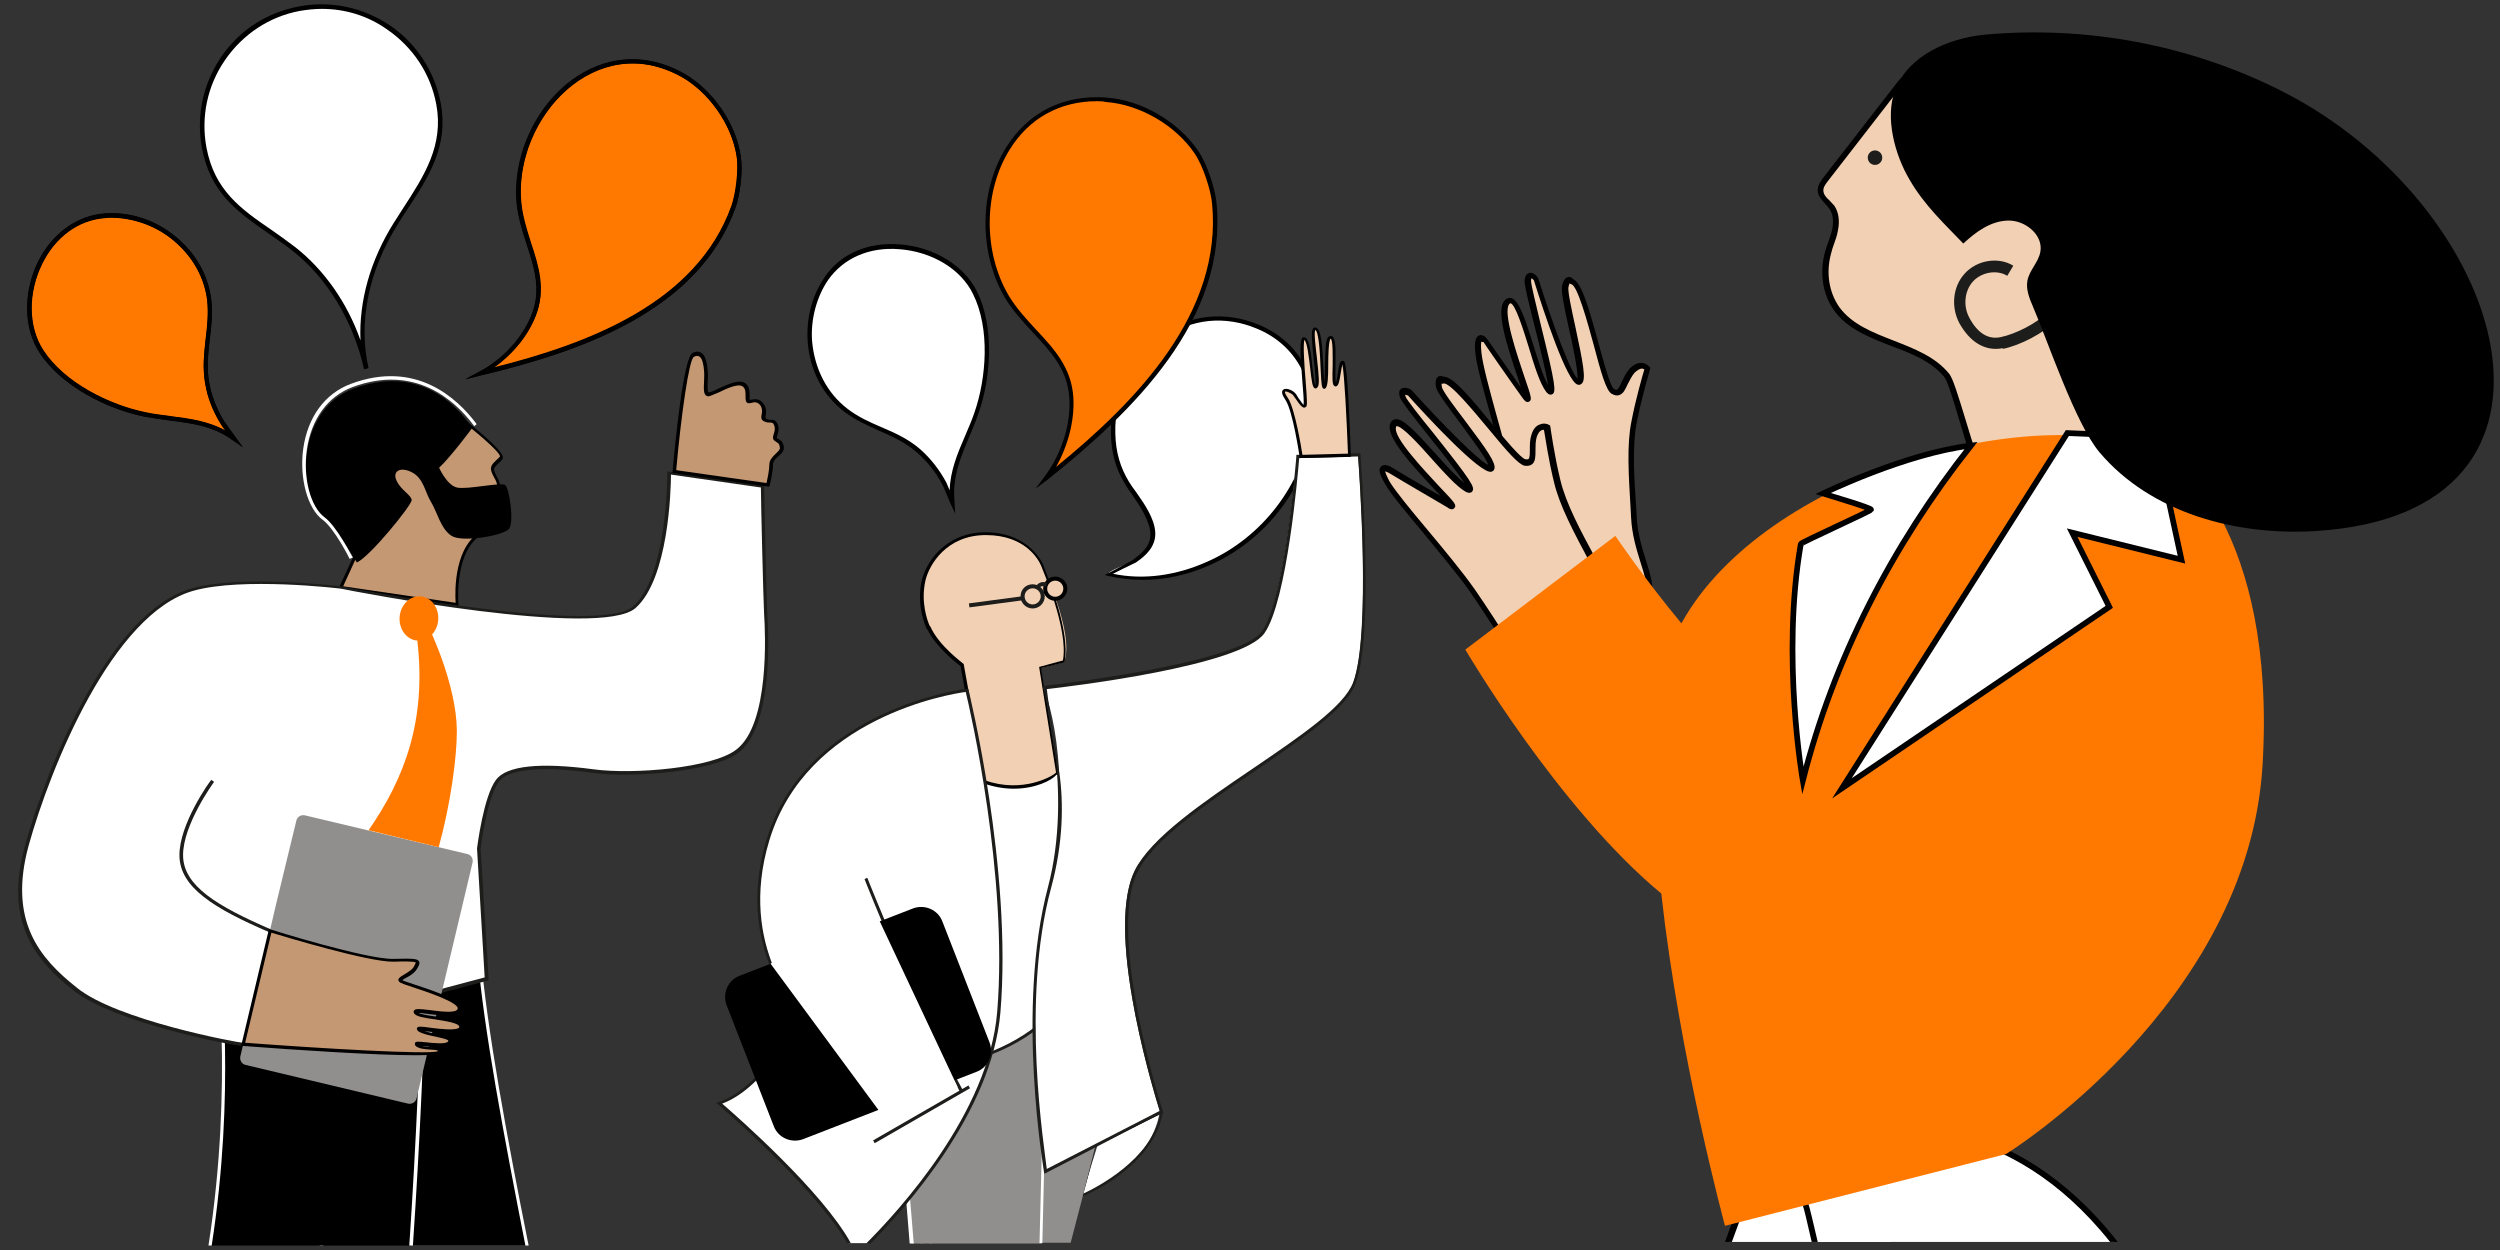 <?xml version="1.0" encoding="utf-8"?>
<!-- Generator: Adobe Illustrator 28.0.0, SVG Export Plug-In . SVG Version: 6.00 Build 0)  -->
<svg version="1.1" xmlns="http://www.w3.org/2000/svg" xmlns:xlink="http://www.w3.org/1999/xlink" x="0px" y="0px"
	 viewBox="0 0 620 310" style="enable-background:new 0 0 620 310;" xml:space="preserve">
<rect x="0" y="0" width="620" height="310" fill="#333333" stroke="none"/>
<style type="text/css">
	.st0{fill:#F1D0B3;}
	.st1{fill:#FFFFFF;}
	.st2{fill:#FF7900;}
	.st3{fill:#1D1D1B;}
	.st4{fill:#FFFFFF;stroke:#1D1D1B;stroke-miterlimit:10;}
	.st5{fill:#FFFFFF;stroke:#000000;stroke-width:1.417;stroke-miterlimit:10;}
	.st6{fill:#FF7900;stroke:#000000;stroke-miterlimit:10;}
	.st7{fill:#C49873;}
	.st8{fill:#918F8E;}
	.st9{fill:#010101;}
	.st10{fill:none;stroke:#1D1D1B;stroke-width:0.75;stroke-miterlimit:10;}
	.st11{fill:none;stroke:#FFFFFF;stroke-miterlimit:10;}
	.st12{fill:#F1D0B3;stroke:#010101;stroke-width:0.75;stroke-miterlimit:10;}
</style>
<g id="Calque_3">
	<g>
		<path class="st0" d="M471.4,20.3c-6.2,8-12.4,16-18.6,24c-0.7,0.9-1.4,1.9-1.4,3c0.1,1.7,1.8,2.7,2.8,4.1c1.1,1.6,1.2,3.7,0.8,5.7
			c-0.4,1.9-1.2,3.7-1.7,5.6c-1.3,4.6-0.7,9.9,2.1,13.8c6.3,8.8,20.5,8.2,27.3,16.6c2.1,2.5,6.9,24.5,9.7,26.2
			c2.7,1.6,9.5-1.2,15.2-2.8c4.5-1.3,9.3-1.1,14-1.6c2.9-0.3,6.1-0.8,8-3c1.6-1.8-7.5-19.4-7.3-21.8c1.2-15.2-1.4-30.9-8.7-44.3
			c-7.3-13.4-15.9-24.1-30.6-28.4c-1.8-0.5-4.3-0.9-6.1-0.3S473.4,18.6,471.4,20.3z"/>
		<path d="M496.8,120.3c-1.9,0.3-3.6,0.3-4.7-0.4c-1.7-1-3.6-6.9-6.2-15.7c-1.4-4.8-2.9-9.7-3.7-10.7c-3.2-3.9-8.3-5.9-13.2-7.7
			c-5.3-2.1-10.9-4.2-14.2-8.9c-2.8-3.9-3.6-9.3-2.2-14.4c0.2-0.8,0.5-1.6,0.8-2.4c0.4-1.1,0.7-2.1,1-3.2c0.2-1.2,0.5-3.4-0.7-5.1
			c-0.3-0.4-0.6-0.8-1-1.2c-0.8-0.9-1.8-1.9-1.9-3.2c-0.1-1.5,0.9-2.7,1.5-3.5L471,19.8c1.9-1.7,3.7-2.7,5.8-3.4
			c2.3-0.8,5.4,0,6.6,0.3c16,4.7,24.7,17.2,31,28.8c7,12.9,10.1,28.4,8.8,44.7c-0.1,0.8,1.7,5,3.1,8.3c3.6,8.5,5.1,12.6,4,13.9
			c-2.1,2.3-5.3,2.9-8.5,3.2c-1.6,0.2-3.2,0.3-4.7,0.4c-3.1,0.2-6.2,0.4-9.2,1.2c-1.2,0.3-2.5,0.7-3.8,1.1
			C501.5,119.2,498.9,120,496.8,120.3z M472,20.8l-18.6,24c-0.7,0.9-1.3,1.7-1.2,2.6c0.1,0.9,0.7,1.6,1.5,2.3
			c0.4,0.4,0.8,0.9,1.2,1.3c1.1,1.6,1.4,3.8,0.9,6.2c-0.2,1.2-0.6,2.3-1,3.4c-0.3,0.8-0.5,1.5-0.7,2.3c-1.3,4.7-0.5,9.6,2,13.2
			c3.1,4.3,8.2,6.3,13.6,8.4c5.1,2,10.3,4,13.7,8.2c0.9,1.1,2.1,5,4,11.2c1.7,5.6,4.2,14.1,5.6,14.9c1.8,1.1,6.6-0.4,10.8-1.7
			c1.3-0.4,2.6-0.8,3.8-1.1c3.1-0.9,6.3-1.1,9.4-1.2c1.5-0.1,3.1-0.2,4.7-0.4c3-0.3,5.9-0.8,7.6-2.8c0.5-1.1-2.5-8.1-4.3-12.4
			c-2.1-5-3.3-7.9-3.2-9c1.3-16.1-1.7-31.3-8.6-43.9c-6.2-11.3-14.6-23.5-30.1-28.1c-2.2-0.7-4.4-0.8-5.7-0.3
			C475.3,18.4,473.7,19.3,472,20.8z"/>
	</g>
	<g>
		<path class="st1" d="M469.9,308c-1.2-6.1-2.2-10.7-3.1-13.4c-7.2-22.3-34.1,3-34.1,3s-1.6,3.8-3.9,10.4H469.9z"/>
		<path d="M429.5,308c2-5.6,3.4-9.2,3.7-9.9c1.4-1.3,15.7-14,25.3-11.6c3.5,0.9,6,3.7,7.5,8.4c0.9,2.6,1.9,7.2,3,13.1h1.5
			c-1.2-6.2-2.3-10.8-3.2-13.6c-1.7-5.2-4.5-8.3-8.5-9.3c-10.9-2.8-26.2,11.4-26.8,12l-0.2,0.3c-0.1,0.2-1.7,4.1-4,10.6H429.5z"/>
	</g>
	<g>
		<path class="st1" d="M450,308h74.2c-26.2-33.3-56.1-28-56.1-28l-21.8,6.9l1.4,11.8C448,299.5,448.8,302.7,450,308z"/>
		<path d="M447.1,299c0.3,0.7,1,3.8,2.2,9h1.5c-1.2-5.2-2-8.5-2.3-9.4l-1.3-11.2l21.1-6.7c0.3-0.1,29.5-4.7,55,27.3h1.9
			c-26.3-33.7-56.9-28.8-57.2-28.7l-22.3,7.1L447.1,299L447.1,299z"/>
	</g>
	<g>
		<path class="st0" d="M408.8,148.9c1.5-5.2-3-11.5-3.6-20.6c-0.5-9.1-1.2-17.2,0-23.5s3.3-13.3,3.3-13.3s-1.5-1.8-3.8,0.6
			c-2.2,2.4-2.3,6.8-4.9,5s-6.6-26.6-10.1-27.2c0,0-0.8-1.5-1.6,1.1c-0.8,2.6,5.8,24.4,3.2,23.8c-2.6-0.6-10.5-25.5-10.5-25.5
			s-1.8-2.3-2,0.3c-0.2,2.6,8.5,31.8,5,27.3c-3.5-4.6-7.1-25.6-10.3-21.7c-3.2,3.9,8.1,28.5,4.4,23.4c-3.6-5.1-9.7-13.9-9.7-13.9
			s-2.3-3-1.7,2.9s6.2,22.5,8.2,33.2s4.8,33.7,4.8,33.7L408.8,148.9z"/>
		<path d="M379,155.3l-0.1-0.8c0-0.2-2.9-23.2-4.8-33.7c-1-5.2-2.9-12-4.5-18c-1.8-6.5-3.4-12.1-3.7-15.2c-0.3-2.7,0-4,0.9-4.4
			c1-0.4,1.8,0.6,2.1,1c0.1,0.1,4.8,6.9,8.3,11.9c-0.2-0.7-0.5-1.4-0.7-2.2c-3-8.8-5.5-16.8-3.4-19.3c0.6-0.7,1.2-0.8,1.6-0.7
			c1.9,0.4,3.4,4.7,5.6,11.8c1.2,3.8,2.4,7.7,3.6,9.8c-0.4-3-2.1-9.8-3.3-14.5c-1.6-6.4-2.6-10.4-2.5-11.5c0.1-1,0.5-1.6,1.1-1.8
			c1-0.3,2,0.8,2.2,1.2l0.1,0.2c3.5,11.1,7.9,23,9.7,24.8c0.2-1.7-1.1-8.1-2.1-12.4c-1.3-5.8-2-9.5-1.7-10.7c0.2-0.8,0.6-2,1.6-2.1
			c0.5-0.1,0.9,0.2,1.1,0.5c2.1,0.9,3.8,6.7,6.3,15.8c1.3,4.8,2.9,10.7,3.8,11.4c0.2,0.2,0.6,0.3,0.7,0.3c0.4-0.1,0.9-1.1,1.3-2
			c0.5-1,1-2.2,1.9-3.2c0.9-1,1.9-1.5,2.9-1.5c1.2,0,1.9,0.8,2,0.9l0.3,0.3l-0.1,0.4c0,0.1-2.1,7-3.3,13.2c-1.1,5.8-0.7,13-0.1,21.5
			l0.1,1.9c0.2,4.1,1.3,7.6,2.3,10.8c1.2,3.8,2.2,7.1,1.3,10.1l-0.1,0.4L379,155.3z M367.4,84.7c-0.1,0.3-0.2,1,0,2.8
			c0.3,2.9,1.9,8.8,3.6,15c1.7,6,3.5,12.8,4.5,18.1c1.8,9.5,4.2,28.9,4.8,33l27.9-5.4c0.6-2.5-0.3-5.5-1.4-8.9
			c-1-3.2-2.1-6.8-2.3-11.1l-0.1-1.9c-0.5-8.5-1-15.9,0.2-21.8c1-5.3,2.7-11.2,3.2-12.9c-0.2-0.1-0.4-0.2-0.6-0.2
			c-0.5,0-1.1,0.4-1.8,1c-0.7,0.8-1.2,1.9-1.7,2.8c-0.6,1.3-1.1,2.5-2.2,2.8c-0.6,0.2-1.2,0-1.9-0.4c-1.3-0.9-2.5-5-4.4-12.2
			c-1.5-5.5-4-14.6-5.5-14.9l-0.3-0.1l-0.1-0.2c-0.1,0.2-0.2,0.4-0.3,0.9c-0.3,0.9,0.8,5.9,1.7,10c1.9,8.9,2.7,13,1.6,14
			c-0.3,0.3-0.6,0.4-1,0.3c-2.7-0.6-8.5-18.2-10.9-25.9c-0.2-0.2-0.4-0.4-0.6-0.5c0,0.1-0.1,0.3-0.1,0.5c-0.1,0.9,1.3,6.2,2.4,11
			c3.7,15,3.9,16.8,2.8,17.3c-0.7,0.3-1.3-0.4-1.5-0.7c-1.5-2-2.9-6.4-4.3-11.1c-1.3-4.2-3.3-10.6-4.5-10.8c0,0-0.1,0-0.3,0.2
			c-1.7,2,2,12.8,3.7,17.9c1.8,5.2,2,5.9,1.2,6.3c-0.7,0.4-1.2-0.4-1.6-0.9c-3.6-5-9.7-13.8-9.7-13.9
			C367.6,84.9,367.5,84.8,367.4,84.7z"/>
	</g>
	<g>
		<path class="st0" d="M407.5,157.9c-0.8-5.3-7.5-9.2-11.8-17.2s-8.2-15.1-9.7-21.3c-1.5-6.2-2.5-13.4-2.5-13.4s-2.1-1-3.1,2.1
			c-1,3.1,0.7,7.1-2.3,6.6c-3-0.5-17-21.3-20.4-20.4c0,0-1.4-1-1,1.7s15.4,19.7,12.7,20.2c-2.7,0.5-20-18.8-20-18.8
			s-2.6-1.3-1.7,1.1s20.8,25.4,15.8,22.6s-17-20.3-18.3-15.4c-1.3,4.8,19.1,22.5,13.7,19.4c-5.4-3.1-14.5-8.5-14.5-8.5
			s-3.3-1.8-0.3,3.3c3,5.1,14.9,17.8,21.1,26.7c6.2,8.9,18.4,28.6,18.4,28.6L407.5,157.9z"/>
		<path d="M383.3,176.1l-0.4-0.7c-0.1-0.2-12.2-19.8-18.3-28.6c-3-4.3-7.6-9.7-11.5-14.5c-4.3-5.2-8.1-9.6-9.6-12.3
			c-1.4-2.4-1.7-3.6-1-4.3c0.7-0.7,1.9-0.2,2.3,0c0.1,0.1,7.1,4.3,12.5,7.3c-0.5-0.5-1-1.1-1.5-1.6c-6.3-6.7-11.9-13-11.1-16.1
			c0.2-0.9,0.8-1.2,1.2-1.3c1.9-0.5,5,2.9,10,8.4c2.6,2.9,5.3,5.9,7.3,7.4c-1.6-2.5-5.9-8-9-11.8c-4.2-5.3-6.6-8.4-7-9.4
			c-0.3-1-0.3-1.7,0.2-2.1c0.8-0.7,2.1-0.1,2.5,0.1l0.2,0.2c7.8,8.6,16.7,17.6,19,18.5c-0.5-1.7-4.4-6.8-7-10.4
			c-3.6-4.8-5.8-7.8-6-9c-0.1-0.9-0.2-2,0.6-2.5c0.4-0.3,0.9-0.2,1.2,0c2.3-0.1,6.2,4.5,12.2,11.8c3.2,3.8,7.1,8.5,8.2,8.7
			c0.3,0,0.6,0.1,0.8-0.1c0.3-0.3,0.3-1.4,0.3-2.3c0-1.2,0-2.5,0.4-3.7c0.4-1.3,1.1-2.2,2-2.5c1.1-0.5,2-0.1,2.2,0l0.4,0.2l0.1,0.4
			c0,0.1,1,7.2,2.5,13.3c1.4,5.7,4.8,12.1,8.8,19.5l0.9,1.6c1.9,3.6,4.4,6.4,6.5,8.8c2.6,3,4.9,5.5,5.3,8.6l0.1,0.4L383.3,176.1z
			 M343.5,116.9c0.1,0.3,0.3,1,1.1,2.5c1.5,2.5,5.4,7.2,9.5,12.1c4,4.8,8.5,10.2,11.6,14.6c5.5,7.9,15.8,24.5,18,28l23.1-16.4
			c-0.5-2.5-2.6-4.8-4.9-7.5c-2.2-2.5-4.7-5.3-6.7-9.1l-0.9-1.6c-4-7.5-7.5-14-8.9-19.9c-1.3-5.2-2.2-11.3-2.5-13
			c-0.2,0-0.4,0-0.6,0.1c-0.5,0.2-0.9,0.8-1.2,1.7c-0.3,1-0.3,2.2-0.3,3.3c0,1.5,0,2.7-0.8,3.4c-0.5,0.4-1.1,0.5-1.9,0.4
			c-1.5-0.3-4.3-3.5-9-9.2c-3.6-4.3-9.5-11.5-11.1-11.2c0,0,0,0,0,0l-0.3,0.1l-0.2-0.1c0,0.2,0,0.5,0.1,0.9c0.1,0.9,3.2,5,5.7,8.3
			c5.5,7.3,7.8,10.6,7.3,12c-0.1,0.4-0.4,0.6-0.8,0.7c-2.7,0.5-15.3-13-20.6-18.9c-0.3-0.1-0.5-0.2-0.7-0.2c0,0.1,0,0.3,0.1,0.5
			c0.3,0.8,3.7,5.1,6.8,8.9c9.6,12.1,10.5,13.6,9.7,14.6c-0.5,0.6-1.4,0.2-1.7,0c-2.1-1.2-5.2-4.6-8.5-8.3c-2.9-3.3-7.4-8.2-8.6-7.9
			c0,0-0.1,0.1-0.1,0.3c-0.7,2.5,7.1,10.7,10.8,14.7c3.8,4,4.3,4.5,3.7,5.3c-0.5,0.6-1.3,0.2-1.8-0.2c-5.3-3.1-14.5-8.5-14.6-8.6
			C343.8,117,343.6,116.9,343.5,116.9z"/>
	</g>
	<path class="st2" d="M363.4,161.1l37.2-28.2c0,0,7.1,10.5,16.4,21.7c0-0.1,0.1-0.2,0.1-0.2c20.2-36.4,87.6-56.6,121.5-41.4
		c0,0,26.1,17.8,22.5,77c-3.7,59.2-63.6,96.2-63.6,96.2l-69.7,17.8c0,0-11.3-41.6-15.8-82.4C386.4,200.4,363.4,161.1,363.4,161.1z"
		/>
	<path class="st3" d="M496.4,86.4c-4.2,0.7-7.9-1.6-10.5-6.3c-2.1-4-1.6-9,1.3-12.2c3-3.4,8.4-4.3,12.1-2l-1.5,2.5
		c-2.6-1.6-6.4-0.9-8.5,1.4c-2.1,2.3-2.5,6.1-0.9,9c2,3.8,4.7,5.5,7.8,4.8c3.5-0.7,9.2-3.5,11.4-6.1l2.2,1.9c-2.7,3.2-9,6.3-13,7.1
		C496.6,86.3,496.5,86.4,496.4,86.4z"/>
	<path class="st4" d="M460,115.5"/>
	<path class="st4" d="M538.8,181.2"/>
	<polygon class="st5" points="512.7,107.4 456.8,195.5 523.1,150.5 513.9,132.1 541,138.8 534.4,108.3 	"/>
	<path class="st5" d="M452.1,122.4c0,0,20.5-10,36.7-11.9c-19.6,24.8-34,52.8-41.7,83.1c0,0-5.4-30.6-0.5-58.7
		c0.1-0.4,17.2-8.1,17.4-8.5C464.3,126,452.7,122.6,452.1,122.4z"/>
	<path d="M486.9,60.4c3.1-2.9,6.8-5.6,11.1-5.7c4.3-0.1,8.8,3.6,8,7.8c-0.5,2.6-2.7,4.5-3.2,7.1c-0.4,2.2,0.5,4.4,1.4,6.5
		c3.7,8.6,10.5,29,16.5,36.1c12.7,15,33.8,20.7,53.5,19.5c71.1-4.3,47.9-81.1-8.9-109.4c-22.4-11.2-47.9-16-73.1-13.7
		c-9.1,0.9-18.9,5.2-22.2,13.7c-2.6,6.8-0.1,16.1,3.6,22.3C477.2,50.9,482.6,55.9,486.9,60.4z"/>
	<circle class="st3" cx="465" cy="39.1" r="1.8"/>
</g>
<g id="bulles">
	<g>
		<path class="st1" d="M299.6,139.8c13.4-6,23.9-18.9,25.9-33.7c1.5-10.8-3.1-20.7-13.7-25.1c-18.7-7.7-36.3,8.2-35.8,26.5
			c0.1,4.5,1.1,8.4,3.5,12.2c2.2,3.5,6.2,8,6.4,12.3c0.1,3.2-2.1,5.3-4.6,7c-1.4,1-5.4,2-6.4,3.2C283.4,144.3,292,143.2,299.6,139.8
			z"/>
		<path d="M283.5,143.8c-3,0-5.9-0.3-8.8-1l-0.7-0.2c0,0,6.3-3.3,6.9-3.7c2.3-1.7,4.5-3.5,4.4-6.5c-0.1-3.1-2.5-6.8-4.5-9.7
			c-0.7-0.9-1.3-1.8-1.8-2.7c-2.3-3.7-3.4-7.7-3.5-12.5c-0.2-9.7,4.6-19.1,12.5-24.6c7.2-4.9,15.9-5.8,24.1-2.4
			c10.2,4.2,15.6,14,14,25.6c-2,14.6-12.2,28-26.2,34.1l0,0C294.5,142.6,289,143.8,283.5,143.8z M276,142.3c7.7,1.6,15.8,0.4,23.4-3
			c13.6-6,23.6-19.1,25.6-33.3c1.5-11.1-3.6-20.5-13.3-24.5c-7.9-3.3-16.1-2.5-23.1,2.3c-7.6,5.2-12.3,14.3-12,23.7
			c0.1,4.6,1.2,8.4,3.4,12c0.5,0.8,1.1,1.7,1.8,2.6c2.1,3,4.5,6.5,4.7,9.9c0.2,3.5-2.3,5.8-4.8,7.5
			C280.9,139.9,276.9,141.8,276,142.3z"/>
	</g>
	<g>
		<path class="st1" d="M200.9,84.7c0.5,6.8,3.6,13.1,9,17.2c5.7,4.3,12.5,5.2,17.9,10c2.6,2.3,4.8,5,6.4,8.1c0.4,0.9,1,2.4,1.9,4.4
			c-0.7-8.4,3.5-14.3,6.1-21.9c3-8.9,3.8-21.2-0.4-29.7c-6.1-12.5-27.9-16.4-36.8-3.6C201.5,74.1,200.5,80.1,200.9,84.7z"/>
		<path d="M236.9,127.4l-1.3-2.8c-0.4-0.9-0.7-1.7-1-2.4c-0.4-0.9-0.6-1.5-0.9-2c-1.6-3.1-3.7-5.7-6.3-8c-2.9-2.5-6.2-4-9.4-5.4
			c-2.9-1.3-5.8-2.6-8.5-4.6c-5.4-4.1-8.7-10.3-9.2-17.6l0,0c-0.2-2.7-0.2-9.5,4.3-16c3.9-5.7,10.7-8.6,18.5-8
			c8.4,0.6,16,5.2,19.2,11.7c4.4,8.9,3.4,21.6,0.4,30.1c-0.7,2.1-1.6,4.2-2.4,6.1c-2.1,5-4.1,9.7-3.6,15.6L236.9,127.4z M201.4,84.6
			c0.6,6.9,3.7,12.9,8.8,16.8c2.6,2,5.5,3.3,8.3,4.5c3.3,1.4,6.7,2.9,9.7,5.5c2.6,2.3,4.8,5.1,6.5,8.3c0.2,0.5,0.5,1.1,0.8,1.9
			c0.2-4.9,1.9-9,3.8-13.4c0.8-1.9,1.7-3.9,2.4-6c2.9-8.4,3.9-20.7-0.4-29.3c-3-6.2-10.2-10.5-18.3-11.1c-7.4-0.6-13.8,2.2-17.6,7.6
			C202.5,73.6,201,79.3,201.4,84.6L201.4,84.6z"/>
	</g>
	<g>
		<path class="st6" d="M41.6,57.9c5.6,4,9.5,9.8,10.3,16.6c0.8,7.1-1.8,13.5-0.5,20.6c0.6,3.5,1.9,6.7,3.8,9.7
			c0.5,0.8,1.5,2.1,2.8,3.9c-6.9-4.9-14.2-4.3-22.1-5.9c-9.3-1.9-20.3-7.5-25.6-15.6c-7.7-11.7,0-32.5,15.7-33.7
			C32.1,53,37.8,55.2,41.6,57.9z"/>
		<path d="M60.3,111l-2.7-1.9c-4.9-3.5-10-4.1-15.4-4.8c-2.1-0.3-4.3-0.6-6.5-1c-8.9-1.8-20.4-7.4-25.9-15.8c-4-6.1-4.1-15-0.4-22.6
			C13,57.8,19,53.5,25.9,52.9c7.9-0.6,13.8,2.9,16,4.5h0c6,4.2,9.7,10.2,10.5,17c0.4,3.4,0,6.6-0.4,9.7c-0.4,3.5-0.8,7.1-0.1,10.9
			c0.6,3.3,1.9,6.5,3.7,9.5c0.3,0.4,0.7,1,1.3,1.8c0.4,0.6,1,1.3,1.5,2.1L60.3,111z M27.6,54c-0.5,0-1,0-1.6,0.1
			c-6.5,0.5-12.2,4.6-15.5,11.3C6.9,72.7,7,81.1,10.8,86.9c5.3,8.1,16.5,13.5,25.2,15.3c2.2,0.5,4.4,0.7,6.4,1
			c4.7,0.6,9.1,1.2,13.4,3.5c-0.5-0.7-0.9-1.2-1.1-1.6c-1.9-3.1-3.2-6.4-3.8-9.9c-0.7-3.9-0.3-7.6,0.1-11.2c0.4-3.1,0.7-6.2,0.4-9.5
			c-0.8-6.4-4.3-12.2-10.1-16.2C37.4,55.6,32.3,54,27.6,54z"/>
	</g>
	<g>
		<path class="st6" d="M183.2,38.8c-1.3-8.4-7.2-16.3-13.8-20.1c-21.6-12.2-42.6,10.2-40.7,31.7c0.9,9.7,7.6,18,3.6,28
			c-2.4,5.9-7.4,11.2-13.1,14.2c24.2-5.8,53.5-15.6,62.7-41.2C183.1,48.2,183.8,42.2,183.2,38.8z"/>
		<path d="M115.3,94.1l3.7-2c5.8-3.1,10.5-8.3,12.8-14c2.5-6.2,0.7-11.7-1.2-17.5c-1.1-3.3-2.1-6.6-2.5-10.2
			c-1.1-12.2,5.2-25.2,15.2-31.6c8.2-5.3,17.6-5.5,26.3-0.6c7.2,4.1,12.9,12.3,14.1,20.5c0.6,3.7-0.2,9.8-1.3,12.8
			c-9.2,25.7-38.5,35.7-63.1,41.6L115.3,94.1z M156.9,15.7c-4.4,0-8.8,1.3-12.9,3.9c-9.7,6.3-15.8,18.8-14.7,30.6
			c0.3,3.4,1.4,6.8,2.4,10c1.9,5.7,3.8,11.7,1.1,18.2c-1.9,4.9-5.7,9.4-10.3,12.7c23.5-5.9,50.3-16,58.9-40.1
			c1-2.9,1.8-8.8,1.3-12.3l0,0C181.5,31,176,23,169.1,19.1C165.1,16.9,161,15.7,156.9,15.7z"/>
	</g>
	<g>
		<path class="st2" d="M296.7,37.7c-5-7.5-14.3-12.4-22.4-13c-26.3-2-36.2,29-24.7,48.8c5.2,9,15.4,13.8,16.1,25.2
			c0.4,6.8-2.1,14.1-6.1,19.6c20.6-16.5,44.3-39.1,41.5-67.9C300.8,46.8,298.7,40.8,296.7,37.7z"/>
		<path d="M256.8,121.2l2.4-3.2c4.1-5.6,6.4-12.8,6-19.2c-0.4-7.1-4.6-11.6-9-16.3c-2.5-2.7-5-5.4-7-8.7
			c-6.5-11.2-6.4-26.4,0.3-37.2c5.5-8.8,14.3-13.2,24.9-12.4c8.7,0.6,17.9,6,22.8,13.3c2.2,3.2,4.2,9.5,4.5,12.9
			c2.8,28.8-20.8,51.7-41.7,68.4L256.8,121.2z M272,25.1c-9.1,0-16.8,4.2-21.6,12c-6.5,10.4-6.6,25.3-0.3,36.1
			c1.9,3.2,4.4,5.9,6.8,8.5c4.4,4.7,8.9,9.5,9.3,17c0.3,5.6-1.3,11.8-4.3,17.1c20-16.3,41.3-38.2,38.7-65.3
			c-0.3-3.3-2.2-9.3-4.3-12.4l0,0c-4.7-7-13.6-12.2-22-12.8C273.5,25.1,272.7,25.1,272,25.1z"/>
	</g>
	<g>
		<path class="st1" d="M50.7,36.7c-3-16,7.5-31.5,23.6-34.5c16-3,31.5,7.5,34.5,23.6c2.2,11.9-4.7,20.3-10.6,29.7
			c-6.7,10.7-10.1,23.5-7.3,36C88.3,80,82.1,68.9,72.7,61.6C63,54.1,53.2,50.2,50.7,36.7z"/>
		<path d="M90.3,91.6L90.3,91.6c-2.7-12-9.2-22.8-18-29.6c-1.9-1.5-3.9-2.8-5.7-4.1c-7.8-5.4-14.4-10.1-16.5-21.1
			c-1.5-7.9,0.2-15.9,4.7-22.6S66.2,3.1,74.1,1.6c7.9-1.5,15.9,0.2,22.6,4.7c6.6,4.5,11.1,11.4,12.6,19.3c2,10.6-3,18.3-8.4,26.5
			c-0.8,1.2-1.6,2.4-2.3,3.6c-7.2,11.5-9.8,24.2-7.2,35.6c0,0,0,0,0,0L90.3,91.6z M79.8,2.2c-1.8,0-3.6,0.2-5.4,0.5
			c-7.6,1.4-14.2,5.8-18.6,12.2s-6,14.1-4.6,21.7c2,10.6,8.5,15.2,16.1,20.4c1.9,1.3,3.8,2.7,5.8,4.2c7.2,5.6,13,13.8,16.3,23.2
			c-0.4-9.7,2.4-19.8,8.3-29.2c0.8-1.2,1.5-2.4,2.3-3.6c5.2-8,10.1-15.6,8.2-25.7c-1.4-7.6-5.8-14.2-12.2-18.6
			C91.2,3.9,85.6,2.2,79.8,2.2z"/>
	</g>
</g>
<g id="RH12_x5F_accueilstagiaire">
	<g>
		<path class="st1" d="M268.3,296.7c0,0,17.2-7.2,19.3-20.9l-15.3,7.9C272.3,283.6,269.6,292.4,268.3,296.7z"/>
		<path class="st3" d="M267.7,297.3l0.2-0.8c1.2-4.2,3.9-13,4-13.1l0-0.2l0.1-0.1l16-8.2l0.4,0.8c-2.1,13.8-19.9,21.1-20.1,21.1
			L267.7,297.3z M271.7,284.2c-0.3,1.1-1.8,7.6-3,11.8c3.2-1.5,16.8-8.4,19.1-19.7L271.7,284.2z"/>
	</g>
	<g>
		<path d="M130.7,308.9c-5.1-25.8-10.5-54.5-11.9-72.4L66.6,234l13.1,74.8H130.7z"/>
		<polygon class="st1" points="80.2,308.9 67.1,234 66.2,234.1 79.3,308.9 		"/>
		<path class="st1" d="M131.1,308.9c-5.2-26-10.5-54.5-11.9-72.5l-0.8,0.1c1.4,18,6.8,46.4,11.9,72.4H131.1z"/>
	</g>
	<g>
		<g>
			<path d="M52.2,308.9h49.7c1.7-25.3,3-53,3.1-70.4l-51.2-2.9C53.8,235.5,58.6,267.9,52.2,308.9z"/>
			<path class="st1" d="M51.7,308.9h0.8c5.9-38,2.3-68.6,1.8-72.9l50.3,2.9c-0.2,17.3-1.4,44.8-3.1,70h0.9c1.7-25.2,3-52.8,3.1-70.4
				l0-0.4l-52.1-3l0.1,0.5C53.5,236.1,58,268.3,51.7,308.9z"/>
		</g>
	</g>
	<g>
		<path class="st7" d="M112.3,102.2c0,0,13.1,9.9,12,11.3c-1.1,1.4-2.5,1.9-2,3.4c0.5,1.5,1.3,2.1,1.5,4.1c0.2,1.9-1.1,9.7-3.4,10.7
			c-8.3,3.6-6.9,18.3-6.9,18.3l-28.9-4.3l8-17.4l-3.4-16.7l9.2-7.5L112.3,102.2z"/>
		<path d="M113.9,150.5l-30-4.4l8.2-17.7l-3.4-16.8l9.5-7.8l14.2-1.9l0.1,0.1c2,1.5,11.9,9.1,12.2,11.3c0,0.3-0.1,0.5-0.1,0.6
			c-0.4,0.5-0.7,0.8-1.1,1.1c-0.8,0.8-1.1,1.1-0.9,1.9c0.2,0.5,0.4,0.9,0.6,1.3c0.4,0.7,0.8,1.5,0.9,2.8c0.2,1.8-1,9.9-3.7,11.1
			c-8,3.5-6.7,17.7-6.7,17.9L113.9,150.5z M85.1,145.4l27.9,4.1c-0.2-2.7-0.5-14.8,7.2-18.2c2.1-0.9,3.3-8.3,3.2-10.3
			c-0.1-1.2-0.4-1.8-0.8-2.5c-0.2-0.4-0.5-0.9-0.7-1.5c-0.5-1.3,0.3-2,1.1-2.8c0.3-0.3,0.7-0.6,1-1c0.1-1-6-6.3-11.8-10.6l-13.7,1.9
			l-9,7.3l3.4,16.6L85.1,145.4z"/>
	</g>
	<path d="M108.9,116c0,0,1.9,4.3,4.4,4.9c2.5,0.6,11-1.4,12-0.6c1,0.8,2.3,9.3,0.9,10.9c-1.4,1.6-11.5,3.4-14.2,1.7s-3.6-6-5.1-8.4
		c-1.5-2.4-1.8-5.9-4.8-7.4s-4.9-0.1-3.7,2.2c1.1,2.3,3.6,3.5,3.7,4.7s-10.4,14.1-13.6,15.5c0,0-4.8-8-7.8-10.1
		c-6.9-5.1-7.9-27.4,6.9-33c19.1-7.1,28.3,8.2,29.5,9.7l0,0C117.2,106.1,111.7,113.4,108.9,116z"/>
	<g>
		<path class="st1" d="M84.5,145.8c0,0-24.3-3-36.8,0.5c-20.9,5.8-36.2,45.7-41.2,63.5s1.7,27.5,12,35.6s41.7,13.9,41.8,13.6
			c0.1-0.3,60.4-16.2,60.4-16.2l-1.9-32.3c0,0,1.5-12.6,4.6-16.8c3.1-4.2,14.3-3.7,23.9-2.4c9.5,1.3,29.5-0.3,35.6-4.9
			c8.6-6.6,7.3-30,7-33.8c-0.3-3.8-0.8-31.9-0.8-31.9l-23.2-3.3c0,0,0.1,25.7-8.7,33.3S84.5,145.8,84.5,145.8z"/>
		<path class="st3" d="M60.3,259.4c-2.5,0-32-5.8-42-13.7c-9.4-7.4-17.4-16.9-12.1-36c5.4-19.6,21-58.1,41.4-63.8
			c12.5-3.5,36.7-0.5,37-0.5l0,0c0.6,0.1,63.8,12.4,72.4,5c8.5-7.4,8.5-32.7,8.5-33l0-0.5l24,3.4l0,0.4c0,0.3,0.6,28.1,0.8,31.8
			c0.4,6.4,1.2,27.7-7.2,34.2c-6,4.6-26,6.3-35.9,5c-13-1.8-21.2-1-23.5,2.2c-3,4.1-4.5,16.5-4.5,16.6l2,32.6l-0.3,0.1
			c-19.8,5.3-57.2,15.2-60.1,16.2l0,0l-0.2,0.1C60.4,259.4,60.3,259.4,60.3,259.4z M60.2,258.6L60.2,258.6c1.5-0.6,10.2-3,60-16.2
			l-1.9-32c0.1-0.6,1.6-12.8,4.7-17c2.6-3.5,10.8-4.4,24.3-2.6c9.7,1.3,29.4-0.3,35.3-4.9c8.3-6.3,7.2-29,6.9-33.5
			c-0.2-3.6-0.8-28.3-0.8-31.5l-22.3-3.2c0,3.7-0.6,25.9-8.8,33.1c-8.8,7.7-70.2-4.2-73-4.8c-0.7-0.1-24.4-2.9-36.6,0.5
			c-20.1,5.6-35.5,43.8-40.9,63.2c-5.1,18.7,2.7,27.9,11.9,35.2C28.8,253,59.1,258.6,60.2,258.6C60.2,258.6,60.2,258.6,60.2,258.6z"
			/>
	</g>
	<path class="st3" d="M66.8,231.2c-13.7-5.9-22.2-11.1-22.3-19c-0.1-7.8,7.5-18.4,7.9-18.8l0.7,0.5c-0.1,0.1-7.8,10.7-7.7,18.3
		c0.1,7.5,8.4,12.5,21.8,18.3L66.8,231.2z"/>
	<path class="st8" d="M75.6,202.2c-1-0.2-1.9,0.4-2.1,1.3l-1.8,7.4l-3.1,12.8L59.6,262c-0.2,1,0.4,1.9,1.3,2.1l40.3,9.6
		c1,0.2,1.9-0.4,2.1-1.3l13.9-58.5c0.2-1-0.4-1.9-1.3-2.1L75.6,202.2z"/>
	<g>
		<path class="st7" d="M67,230.8c0,0,24.1,7.5,30.6,7.3c6.6-0.2,6.5,0,5.4,1.9s-4.7,2.6-3.5,3.4c1.3,0.8,15.2,4.4,14.3,7
			c-0.9,2.6-11.7-0.8-10.8,0.7c0.9,1.5,11.5,1.1,11.2,3.6c-0.2,2.5-12.4-0.7-10.3,0.8c2.1,1.5,8.6,1.4,7.4,3s-9.4-0.7-8,0.6
			c1.4,1.3,6.3,0.1,5.4,1.8c-0.9,1.7-48.6-1.9-48.6-1.9L67,230.8z"/>
		<path d="M103.1,261.7c-10,0-29.7-1.3-42.8-2.3l-0.5,0l6.9-29l0.4,0.1c0.2,0.1,24,7.5,30.5,7.3c4.6-0.1,5.9-0.1,6.3,0.6
			c0.3,0.5,0,1.1-0.5,1.9c-0.6,1-1.7,1.7-2.7,2.2c-0.3,0.2-0.8,0.4-0.9,0.6c0,0,0,0,0,0c0.3,0.2,1.7,0.6,3.1,1.1
			c6.7,2.2,12.1,4.2,11.4,6.4c-0.6,1.9-4.4,1.3-7.8,0.9c-1-0.1-2.1-0.3-2.7-0.3c0,0,0,0,0,0c0.7,0.4,2.8,0.7,4.3,0.9
			c3.5,0.5,6.9,0.9,6.7,2.8c0,0.3-0.2,0.6-0.4,0.8c-1.1,0.9-4,0.6-7.5,0.2c-0.6-0.1-1.2-0.1-1.7-0.2c0.9,0.3,2.1,0.6,3.2,0.8
			c2.1,0.4,3.4,0.7,3.7,1.5c0.1,0.2,0.1,0.5-0.2,0.9c-0.7,1.1-3.1,0.9-6.1,0.6c-0.4,0-0.7-0.1-1.1-0.1c0.6,0.2,1.4,0.2,2.1,0.3
			c1.3,0.1,2.3,0.1,2.6,0.7c0.1,0.2,0.2,0.5,0,0.9C109,261.5,106.7,261.7,103.1,261.7z M60.8,258.6c18.4,1.4,45.8,3,47.8,2.1
			c0-0.1,0-0.1,0-0.1c-0.1-0.2-1.3-0.3-1.9-0.3c-1.3-0.1-2.7-0.2-3.5-0.8c-0.4-0.3-0.3-0.6-0.3-0.8c0.2-0.5,0.8-0.4,2.9-0.2
			c1.7,0.2,4.8,0.5,5.3-0.2c0-0.1,0.1-0.1,0.1-0.2c-0.2-0.4-1.9-0.7-3.1-1c-1.6-0.3-3.3-0.7-4.3-1.3c-0.1-0.1-0.5-0.4-0.4-0.8
			c0.2-0.5,0.8-0.5,3.5-0.1c2.3,0.3,6,0.7,6.9,0c0.1-0.1,0.1-0.2,0.1-0.2c0.1-1-3.6-1.5-6-1.9c-2.9-0.4-4.7-0.7-5.2-1.5
			c-0.2-0.3-0.1-0.6,0-0.7c0.3-0.5,1.4-0.4,3.9-0.1c2.4,0.3,6.5,0.9,6.9-0.3c0.5-1.5-7.8-4.3-10.9-5.3c-1.9-0.6-2.9-1-3.3-1.2
			c-0.3-0.2-0.5-0.4-0.5-0.7c0-0.5,0.6-0.8,1.4-1.3c0.8-0.5,1.9-1.1,2.4-1.9c0.2-0.4,0.5-0.9,0.5-1.1c-0.3-0.3-3.2-0.3-5.5-0.2
			c-6.2,0.1-27-6.2-30.3-7.2L60.8,258.6z M108.6,260.6L108.6,260.6L108.6,260.6z M99.7,243L99.7,243L99.7,243z"/>
	</g>
	<g>
		
			<ellipse transform="matrix(6.650054e-02 -0.998 0.998 6.650054e-02 -56.11 246.871)" class="st2" cx="103.9" cy="153.4" rx="5.5" ry="4.8"/>
		<path class="st2" d="M91.4,205.9c8.9-12.8,14.4-27.2,12.1-47l2.9-3.2c0,0,6.8,13.9,6.9,25.5c0,6.6-1.5,18-4.5,28.9"/>
	</g>
	<g>
		<path class="st7" d="M167.2,117c0,0,2.5-28.2,4.7-29.1c2.2-0.9,2.8,1,3.1,3.8c0.3,2.8-0.6,6.1,0.7,6c1.3-0.1,6.4-3.3,8.4-2.5
			c2,0.8,0.8,3.9,1.4,4.2c0.6,0.4,2.1-0.9,3.4,0.9c1.3,1.8-0.4,3.2,0.8,3.8s2-0.5,2.6,1.2c0.7,1.6-0.8,3.1-0.1,3.6
			c0.8,0.5,1.3,0.6,1.5,2c0.2,1.4-2.7,2.3-2.7,4.3c0,1.9-0.8,5.1-0.8,5.1L167.2,117z"/>
		<path d="M190.7,120.7l-23.9-3.4l0-0.4c0.6-6.7,2.7-28.5,5-29.4c0.8-0.4,1.5-0.4,2.1,0c1.1,0.6,1.4,2.5,1.6,4.2c0.1,1,0.1,2.1,0,3
			c0,1-0.1,2.3,0.2,2.6c0.5,0,1.4-0.4,2.4-0.9c2.2-1,4.8-2.2,6.3-1.6c1.5,0.6,1.5,2.3,1.5,3.5c0,0.3,0,0.8,0,0.9
			c0,0,0.3-0.1,0.5-0.1c0.7-0.1,2-0.4,3,1.1c0.8,1.1,0.6,2.1,0.5,2.8c-0.1,0.7-0.1,0.8,0.2,0.9c0.4,0.2,0.7,0.2,1,0.2
			c0.7,0,1.3,0,1.8,1.2c0.4,1,0.1,1.9-0.1,2.6c-0.1,0.3-0.2,0.7-0.1,0.8c0.1,0.1,0.3,0.2,0.4,0.2c0.6,0.3,1.1,0.7,1.3,2
			c0.1,0.9-0.6,1.6-1.3,2.2c-0.7,0.6-1.4,1.3-1.4,2.1c0,1.9-0.8,5.1-0.8,5.2L190.7,120.7z M167.7,116.6l22.4,3.2
			c0.2-0.9,0.7-3.2,0.7-4.6c0-1.2,0.9-2,1.6-2.7c0.6-0.6,1.1-1,1-1.5c-0.1-1-0.4-1.1-0.9-1.4c-0.1-0.1-0.3-0.2-0.4-0.3
			c-0.6-0.4-0.4-1.1-0.2-1.7c0.2-0.6,0.4-1.3,0.1-2.1c-0.3-0.7-0.5-0.7-1-0.7c-0.4,0-0.9,0-1.5-0.3c-0.9-0.4-0.7-1.2-0.6-1.8
			c0.1-0.6,0.2-1.3-0.3-2.1c-0.7-1-1.5-0.9-2.2-0.7c-0.4,0.1-0.8,0.2-1.1,0c-0.4-0.3-0.4-0.8-0.4-1.5c0-1.2,0-2.3-1-2.7
			c-1.1-0.5-3.8,0.7-5.6,1.6c-1.2,0.5-2.1,0.9-2.6,1c-0.3,0-0.5-0.1-0.7-0.3c-0.5-0.5-0.5-1.6-0.4-3.2c0-0.9,0.1-1.9,0-2.9
			c-0.1-1.3-0.4-3.1-1.2-3.5c-0.3-0.2-0.8-0.2-1.3,0.1C170.9,88.9,168.9,103.1,167.7,116.6z"/>
	</g>
	<path class="st8" d="M265.5,308.3c7.4-27.9,15.2-62.1,15.2-62.1l-36.4,13.2l-7.6,16.3l9.1,32.5H265.5z"/>
	<g>
		<path class="st1" d="M229,308.3c0.4-0.6,0.7-1.1,1-1.4l0.4,1.4h0.8l-1-3.1l-0.4,0.6c-0.1,0.1-0.6,1-1.7,2.5H229z"/>
	</g>
	<g>
		<path class="st8" d="M258.3,308.3l1.4-57.3c-8.4,10.4-37,13.2-37,13.2l3.6,44.2H258.3z"/>
		<path class="st1" d="M226.6,308.3l-3.6-43.8c1.6-0.2,8-0.9,15-2.7c10.3-2.5,17.4-5.8,21.2-9.8l-1.4,56.3h0.7l1.4-58.4l-0.7,0.9
			c-8.2,10.1-36.5,13-36.8,13.1l-0.4,0l3.6,44.5H226.6z"/>
	</g>
	<g>
		<path class="st1" d="M241.7,193c0,0,16.8,2.1,23-2.7c0,0,26.3,57.3-23.4,72.5C241.2,262.8,246,215.1,241.7,193z"/>
		<path class="st3" d="M240.8,263.4l0.1-0.6c0-0.5,4.7-47.9,0.4-69.7l-0.1-0.5l0.5,0.1c0.2,0,16.7,2,22.7-2.7l0.4-0.3l0.2,0.4
			c0.1,0.3,13.1,29.1,3.2,51.2c-4.7,10.5-13.7,17.8-26.9,21.8L240.8,263.4z M242.1,193.5c3.9,20.8,0,63.4-0.5,68.8
			c12.6-4,21.3-11.1,25.9-21.2c9.1-20.3-1.5-46.6-3-50.2C258.5,195,245,193.8,242.1,193.5z"/>
	</g>
	<g>
		<path class="st0" d="M263.9,164.2c2.7-7-5.4-23.9-5.4-23.9l0.1,0.3c0,0-2.9-8.1-14.2-8.1c-9.7,0-14.3,7-15.4,11.6
			c-1.5,6.5,1.3,11.9,1.3,11.9l-0.1-0.4c2.2,5,8.4,9.4,8.4,9.4l5.3,28.8c10.4,3.8,18.5-1.6,18.4-2.1l-4.2-26L263.9,164.2z"/>
		<path class="st9" d="M251.4,195.6c-2.3,0-4.9-0.4-7.7-1.4l-0.2-0.1l-5.3-28.9c-0.9-0.7-6-4.6-8.2-9.1l-0.1,0
			c-0.1-0.2-2.8-5.6-1.3-12.2c1-4.1,5.5-11.8,15.7-11.9c0,0,0,0,0,0c11.4,0,14.5,8.3,14.5,8.3l0,0c0.8,2.2,6.8,16.4,5.2,23.9
			l-0.1,0.1l-5.7,1.4l4.2,25.8c0,0.3-0.2,0.5-0.5,0.7C260.9,193.5,256.8,195.6,251.4,195.6z M244.2,193.5c9.5,3.4,17-1.1,17.7-1.9
			l-4.2-26.2l5.9-1.6c1.5-7.8-5.4-23.3-5.4-23.5l0,0c-0.6-1.4-3.8-7.6-13.7-7.6c0,0,0,0,0,0c-9.8,0-14.1,7.4-15,11.3
			c-1.2,5.4,0.5,10,1.1,11.3l0.1,0c2.1,4.9,8.2,9.2,8.2,9.3l0.1,0.1L244.2,193.5z"/>
	</g>
	<path class="st3" d="M256.1,150.9c-1.6,0-3-1.3-3-3s1.3-3,3-3c1.6,0,3,1.3,3,3S257.7,150.9,256.1,150.9z M256.1,145.9
		c-1.1,0-2,0.9-2,2c0,1.1,0.9,2,2,2c1.1,0,2-0.9,2-2C258.1,146.8,257.2,145.9,256.1,145.9z"/>
	<g>
		<ellipse class="st0" cx="261.7" cy="146" rx="2.5" ry="2.5"/>
		<path class="st9" d="M261.7,149c-1.6,0-3-1.3-3-3s1.3-3,3-3c1.6,0,3,1.3,3,3S263.3,149,261.7,149z M261.7,144c-1.1,0-2,0.9-2,2
			c0,1.1,0.9,2,2,2c1.1,0,2-0.9,2-2C263.7,144.9,262.8,144,261.7,144z"/>
	</g>
	<path class="st3" d="M257.7,145.9l-0.8-0.5c0.4-0.6,1.4-1.5,2.8-0.8l-0.4,0.9C258.2,145,257.7,145.9,257.7,145.9z"/>
	
		<rect x="240.3" y="148.9" transform="matrix(0.991 -0.132 0.132 0.991 -17.505 33.798)" class="st3" width="13.4" height="1"/>
	<g>
		<path class="st1" d="M210.5,308.3h4.8c8.4-8.4,30.3-32.3,32.3-57.3c3-36-7.9-79.8-7.9-79.8s-39.5,4.5-49.4,37.1
			c-8.2,27.2,8.4,43.4,8.4,43.4s-9.4,18.4-20.5,21.9C178.3,273.6,202.8,294.5,210.5,308.3z"/>
		<path class="st3" d="M210.1,308.3h0.9c-7-12.8-28.2-31.4-31.9-34.6c10.9-4,19.7-21.1,20.1-21.9l0.1-0.2l-0.2-0.2
			c-0.2-0.2-16.4-16.3-8.3-43c9.2-30.5,44.9-36.3,48.7-36.8c1,4.1,10.6,45.5,7.8,79.4c-2.1,25-24.3,49.2-32.5,57.4h1.1
			c8.6-8.7,30.1-32.6,32.2-57.3c3-35.7-7.8-79.5-7.9-80l-0.1-0.3l-0.3,0c-0.4,0-39.9,4.9-49.7,37.4c-7.7,25.5,6.4,41.6,8.3,43.6
			c-1.1,2.2-10,18.3-20.2,21.5l-0.6,0.2l0.5,0.4C178.3,274.1,202.4,294.7,210.1,308.3z"/>
	</g>
	
		<rect x="215.1" y="275.9" transform="matrix(0.866 -0.499 0.499 0.866 -107.426 151.225)" class="st3" width="27.3" height="0.8"/>
	<g>
		<path class="st1" d="M258.8,170.6c0,0,48.4-5.3,54.2-13.7s8.6-43.6,8.6-43.6l15.2-0.4c0,0,3.5,43.8-1.2,56.5
			c-4.7,12.7-46.3,30.9-54.2,46.7s6.3,59.6,6.3,59.6L259,290.6l0,0c0,0-5.8-39.3,1-70.5C266.8,189.3,258.8,170.6,258.8,170.6z"/>
		<path class="st3" d="M259,291.1l-0.1-0.5c0-0.4-7-40.4,1-70.6c6.3-23.9-1.2-49.1-1.2-49.3l-0.2-0.5l0.5-0.1
			c0.5-0.1,48.3-5.4,54-13.6c5.7-8.2,8.5-43.1,8.5-43.4l0-0.3l15.9-0.4l0,0.4c0.1,1.8,3.5,44-1.2,56.7c-2.3,6.3-13.4,13.8-25.1,21.8
			c-12.3,8.3-25.1,17-29,25c-7.7,15.5,6.1,58.9,6.3,59.3l0.1,0.3l-0.3,0.1L259,291.1z M259.6,170.9c0.2,2.1,1.6,10.5,3.1,20.6
			c1.1,7.6,1,17.5-2,28.6c-7.7,28.3-1.6,65-1.1,69.8l28-14.4c-0.6-1.9-3.7-12-6-23.6c-3.4-17.2-3.4-29.3-0.2-36
			c4.1-8.2,16.9-16.9,29.3-25.3c11.6-7.9,22.6-15.3,24.9-21.4c4.4-11.9,1.5-51.8,1.2-56l-14.6,0.4c-0.3,3.8-3,35.4-8.6,43.4
			C308,165.2,264.9,170.3,259.6,170.9z"/>
	</g>
	<g>
		<path class="st0" d="M322.6,113.3c0,0-1.7-11.5-3.5-14.2c-2.2-3.2,0.9-2.3,1.8-1.3s2.2,3.5,2.7,3c0.6-0.6-1.9-17.7-0.1-16.6
			c1.8,1.1,1.6,13.3,2.9,12c1.1-1.1-1.8-14.7-0.2-14.4c2.1,0.4,1.4,15.8,2.3,14.5c1-1.4-0.1-12.7,1.5-12.4s0.1,12.2,1.2,11.8
			c1-0.3,0.9-6.6,1.8-5.5c0.8,0.8,1.5,23,1.5,23L322.6,113.3z"/>
		<path class="st9" d="M322.3,113.6l0-0.3c0-0.1-1.7-11.5-3.5-14.1c-0.9-1.3-1.1-2.2-0.5-2.6c0.7-0.5,2.3,0.2,2.9,0.9
			c0.3,0.3,0.5,0.7,0.8,1.2c0.4,0.5,1,1.5,1.3,1.7c0.1-0.7-0.1-3.3-0.3-5.6c-0.6-7.7-0.7-10.6,0.1-11.1c0.2-0.1,0.4-0.1,0.6,0
			c1,0.6,1.4,3.3,1.8,7.5c0.2,1.6,0.4,3.6,0.7,4.4c0.2-0.9-0.1-4.1-0.4-6.5c-0.5-4.8-0.7-7.1-0.1-7.7c0.1-0.1,0.3-0.2,0.5-0.2
			c1.5,0.2,1.7,4.2,2,10.2c0.1,1.2,0.1,2.6,0.2,3.5c0.1-1.1,0.2-2.9,0.2-4.4c0.1-3.9,0.1-6.4,0.9-7c0.2-0.1,0.4-0.2,0.6-0.2
			c1.1,0.2,1.2,2.5,1.1,7.4c0,1.5-0.1,3.4,0.1,4.2c0.2-0.5,0.4-1.7,0.5-2.5c0.3-1.8,0.4-2.7,1-2.9c0.1,0,0.4-0.1,0.6,0.2
			c0.8,0.9,1.4,16.5,1.6,23.2l0,0.4L322.3,113.6z M318.9,97.1c-0.1,0-0.2,0-0.2,0c-0.1,0-0.1,0.5,0.7,1.6c1.7,2.5,3.3,12.1,3.6,14.1
			l11.3-0.3c-0.3-7.9-0.9-20.1-1.4-22.1c-0.1,0.5-0.3,1.4-0.4,2.1c-0.3,1.9-0.5,3.1-1.1,3.3c-0.2,0.1-0.3,0-0.5-0.1
			c-0.5-0.3-0.5-1.6-0.4-5.1c0-2.1,0.1-6.4-0.5-6.6c-0.5,0.3-0.6,4.1-0.6,6.4c0,3.2-0.1,5.1-0.6,5.8c-0.2,0.3-0.5,0.2-0.5,0.2
			c-0.5-0.1-0.6-0.8-0.8-5.1c-0.1-3-0.4-9-1.3-9.5c-0.4,0.7,0.1,4.4,0.4,7c0.5,4.6,0.7,6.7,0.1,7.3c-0.3,0.3-0.5,0.2-0.6,0.2
			c-0.6-0.2-0.8-1.5-1.2-5.2c-0.3-2.5-0.7-6.1-1.4-6.8c-0.4,1,0,6.8,0.3,10.3c0.4,5.1,0.4,6,0.1,6.3c-0.1,0.1-0.3,0.2-0.5,0.2
			c-0.6-0.1-1.1-0.8-2-2.1c-0.3-0.4-0.6-0.8-0.8-1.1C320.1,97.5,319.3,97.1,318.9,97.1z"/>
	</g>
	<path class="st10" d="M221.5,280.6"/>
	<path class="st3" d="M238.2,271c-9.6-17.5-23.7-52.6-23.8-53l0.7-0.3c0.1,0.4,14.2,35.4,23.8,52.9L238.2,271z"/>
	<path d="M242.2,265.8l-43,16.7c-2.9,1.1-6.2-0.3-7.3-3.2l-11.7-30c-1.1-2.9,0.3-6.2,3.2-7.3l43-16.7c2.9-1.1,6.2,0.3,7.3,3.2
		l11.7,30C246.5,261.4,245.1,264.7,242.2,265.8z"/>
	<polygon class="st1" points="191.1,239 220.9,279.4 237.5,269.6 215.6,223 	"/>
	<path class="st1" d="M86.7,138.6c0-0.1-3.8-7.6-6.7-9.7c-3.7-2.7-5.8-10.3-4.8-17.6c1.1-7.9,5.4-13.7,11.8-16.1
		c16.1-6,26.3,3.5,31,9.7l0.2,0.3l-0.6,0.5l-0.2-0.3c-4.5-6-14.4-15.2-30-9.4c-6.1,2.3-10.2,7.9-11.3,15.5c-1,7,0.9,14.2,4.4,16.8
		c3,2.2,6.8,9.7,7,10L86.7,138.6z"/>
	<path class="st11" d="M111.2,132"/>
	<path class="st11" d="M124.5,119.4"/>
	<path class="st12" d="M258.8,170.6"/>
</g>
</svg>
